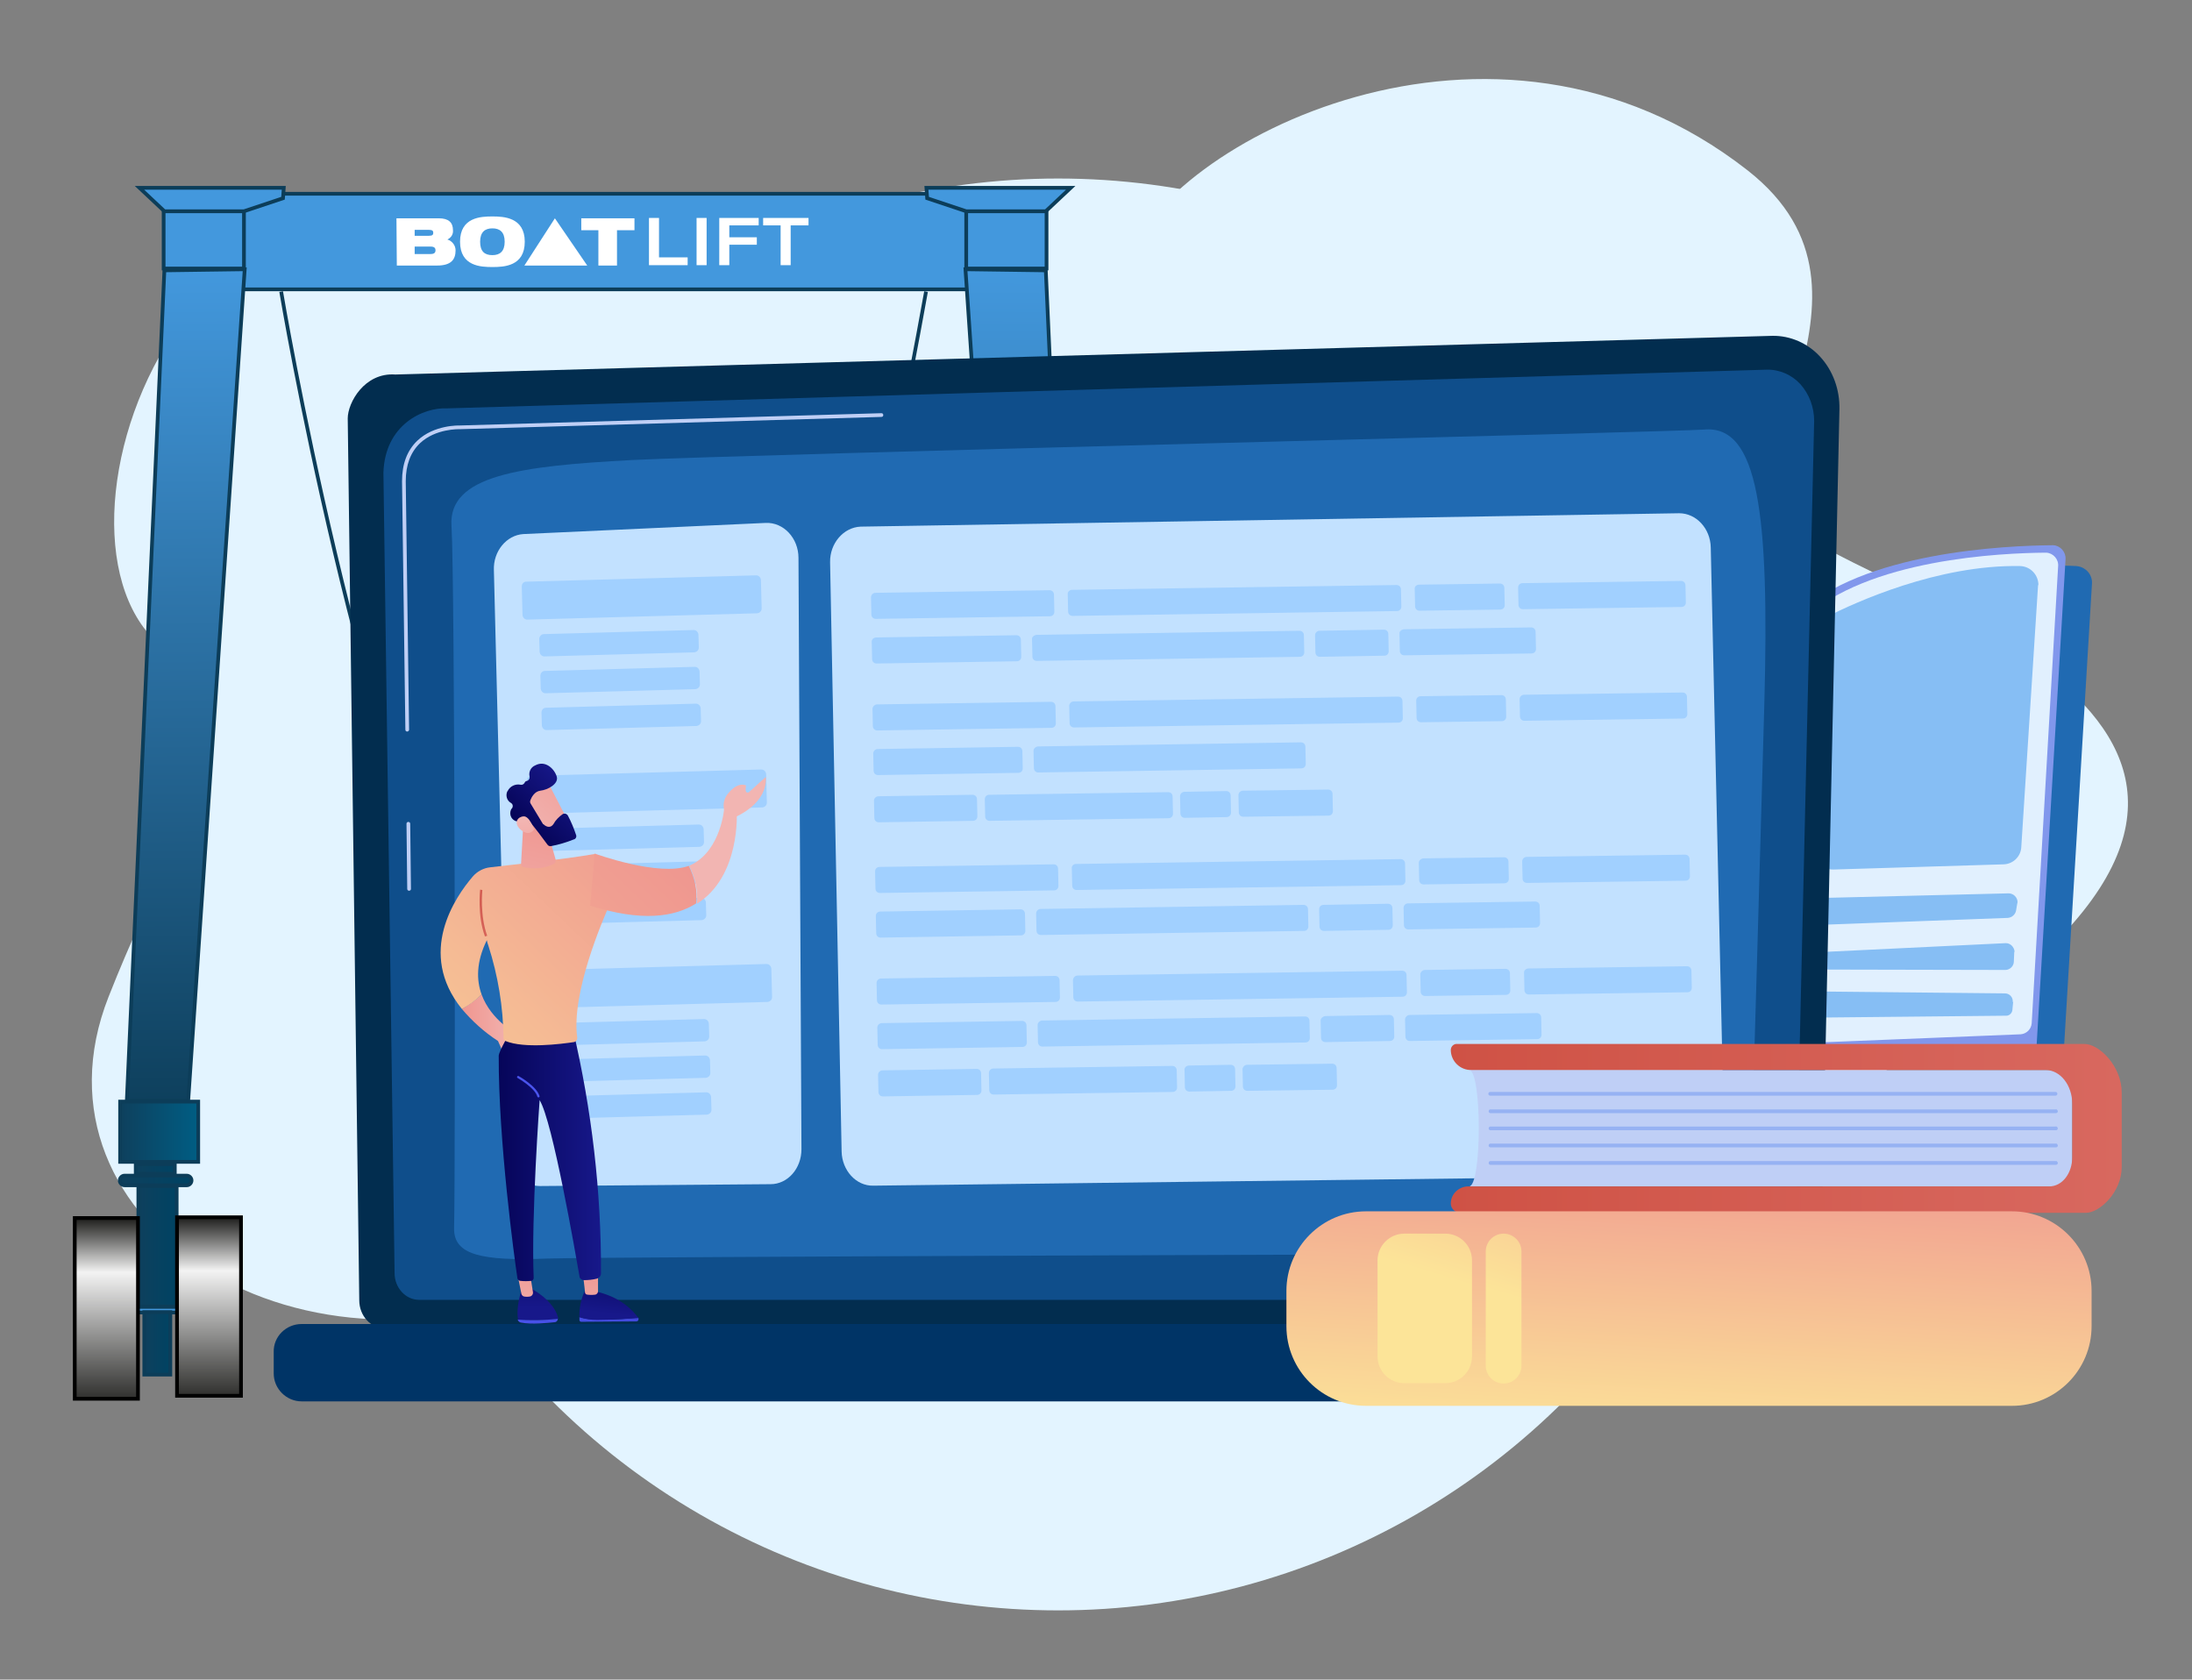 <?xml version="1.0" encoding="utf-8"?>
<!-- Generator: Adobe Illustrator 23.0.1, SVG Export Plug-In . SVG Version: 6.00 Build 0)  -->
<svg version="1.1" id="Livello_1" xmlns="http://www.w3.org/2000/svg" xmlns:xlink="http://www.w3.org/1999/xlink" x="0px" y="0px"
	 viewBox="0 0 589.4 451.6" style="enable-background:new 0 0 589.4 451.6;" xml:space="preserve">
<rect x="0" y="0" width="589.4" height="451.6" fill="#808080" stroke="none"/>
<style type="text/css">
	.st0{clip-path:url(#SVGID_2_);}
	.st1{clip-path:url(#SVGID_4_);}
	.st2{fill:#599DDF;}
	.st3{clip-path:url(#SVGID_6_);}
	.st4{clip-path:url(#SVGID_8_);}
	.st5{clip-path:url(#SVGID_10_);}
	.st6{clip-path:url(#SVGID_12_);}
	.st7{clip-path:url(#SVGID_14_);}
	.st8{clip-path:url(#SVGID_16_);}
	.st9{clip-path:url(#SVGID_18_);}
	.st10{clip-path:url(#SVGID_20_);}
	.st11{fill:#E3F4FF;}
	.st12{fill:#206AB2;}
	.st13{fill:#8197EC;}
	.st14{fill:#E1F0FE;}
	.st15{fill:#86BEF4;}
	.st16{fill:#4398DD;stroke:#0C3D59;stroke-miterlimit:10;}
	.st17{fill:url(#SVGID_21_);stroke:#0C3D59;stroke-miterlimit:10;}
	.st18{fill:url(#SVGID_22_);stroke:#0C3D59;stroke-miterlimit:10;}
	.st19{fill:url(#SVGID_23_);stroke:#0C3D59;stroke-miterlimit:10;}
	.st20{fill:url(#SVGID_24_);stroke:#0C3D59;stroke-miterlimit:10;}
	.st21{fill:url(#SVGID_25_);stroke:#0C3D59;stroke-miterlimit:10;}
	.st22{fill:url(#SVGID_26_);stroke:#0C3D59;stroke-miterlimit:10;}
	.st23{fill:url(#SVGID_27_);stroke:#000000;stroke-miterlimit:10;}
	.st24{fill:url(#SVGID_28_);stroke:#000000;stroke-miterlimit:10;}
	.st25{fill:none;stroke:#0C3D59;stroke-miterlimit:10;}
	.st26{fill:url(#SVGID_29_);stroke:#0C3D59;stroke-miterlimit:10;}
	.st27{fill:url(#SVGID_30_);stroke:#0C3D59;stroke-miterlimit:10;}
	.st28{fill:url(#SVGID_31_);stroke:#0C3D59;stroke-miterlimit:10;}
	.st29{fill:url(#SVGID_32_);stroke:#0C3D59;stroke-miterlimit:10;}
	.st30{fill:url(#SVGID_33_);stroke:#0C3D59;stroke-miterlimit:10;}
	.st31{fill:url(#SVGID_34_);stroke:#0C3D59;stroke-miterlimit:10;}
	.st32{fill:url(#SVGID_35_);stroke:#000000;stroke-miterlimit:10;}
	.st33{fill:url(#SVGID_36_);stroke:#000000;stroke-miterlimit:10;}
	.st34{fill:#FFFFFF;}
	.st35{fill:#022D4F;}
	.st36{fill:#0F4E8B;}
	.st37{fill:#BFCFF6;}
	.st38{fill:#003466;}
	.st39{fill:#C2E1FF;}
	.st40{fill:url(#SVGID_37_);}
	.st41{fill:#96B2F3;}
	.st42{fill:url(#SVGID_38_);}
	.st43{fill:url(#SVGID_39_);}
	.st44{fill:url(#SVGID_40_);}
	.st45{fill:none;}
	.st46{fill:#A1D0FF;}
	.st47{fill:url(#SVGID_41_);}
	.st48{fill:url(#SVGID_42_);}
	.st49{fill:url(#SVGID_43_);}
	.st50{fill:url(#SVGID_44_);}
	.st51{fill:url(#SVGID_45_);}
	.st52{fill:url(#SVGID_46_);}
	.st53{fill:url(#SVGID_47_);}
	.st54{fill:url(#SVGID_48_);}
	.st55{fill:url(#SVGID_49_);}
	.st56{fill:url(#SVGID_50_);}
	.st57{fill:url(#SVGID_51_);}
	.st58{fill:url(#SVGID_52_);}
	.st59{fill:url(#SVGID_53_);}
	.st60{fill:url(#SVGID_54_);}
	.st61{fill:url(#SVGID_55_);}
	.st62{fill:url(#SVGID_56_);}
	.st63{fill:url(#SVGID_57_);}
	.st64{fill:url(#SVGID_58_);}
</style>
<title>formazione_3</title>
<g>
	<g id="Livello_1-2">
		<g>
			<defs>
				<path id="SVGID_1_" d="M539.5,189.8h-3.2c-0.4,0-0.8,0.3-0.9,0.7c-0.3,1.1-0.7,2.1-1.3,3c-0.2,0.4-0.2,0.8,0.1,1.1l2.2,2.2
					l-3.2,3.2l-2.2-2.2c-0.3-0.3-0.8-0.4-1.1-0.1c-0.9,0.6-1.9,1-3,1.3c-0.4,0.1-0.7,0.5-0.7,0.9v3.1h-4.5v-3.1
					c0-0.4-0.3-0.8-0.7-0.9c-1.1-0.3-2.1-0.7-3-1.3c-0.1-0.1-0.3-0.1-0.5-0.1c-0.2,0-0.5,0.1-0.6,0.3l-2.2,2.2l-3.2-3.2l2.2-2.2
					c0.3-0.3,0.3-0.8,0.1-1.1c-0.6-0.9-1-1.9-1.3-3c-0.1-0.4-0.5-0.7-0.9-0.7h-3.2v-4.5h3.2c0.4,0,0.8-0.3,0.9-0.7
					c0.3-1.1,0.7-2.1,1.3-3c0.2-0.4,0.2-0.8-0.1-1.1l-2.2-2.2l3.2-3.2l2.2,2.2c0.3,0.3,0.8,0.4,1.1,0.1c0.9-0.6,1.9-1,3-1.3
					c0.4-0.1,0.7-0.5,0.7-0.9v-3.1h4.5v3.1c0,0.4,0.3,0.8,0.7,0.9c1.1,0.3,2.1,0.7,3,1.3c0.4,0.2,0.8,0.2,1.1-0.1l2.2-2.2l3.2,3.2
					l-2.2,2.2c-0.3,0.3-0.3,0.8-0.1,1.1c0.6,0.9,1,1.9,1.3,3c0.1,0.4,0.5,0.7,0.9,0.7h3.2V189.8z M539.5,183.4H537
					c-0.2-0.8-0.5-1.5-0.9-2.2l1.7-1.8c0.7-0.7,0.7-1.8,0-2.5c0,0,0,0,0,0l-3.2-3.2c-0.3-0.3-0.8-0.5-1.3-0.5
					c-0.5,0-0.9,0.2-1.3,0.5l-1.7,1.8c-0.7-0.4-1.4-0.7-2.2-0.9V172c0-1-0.8-1.8-1.8-1.8h-4.5c-1,0-1.8,0.8-1.8,1.8v2.5
					c-0.8,0.2-1.5,0.5-2.2,0.9l-1.8-1.7c-0.7-0.7-1.8-0.7-2.5,0c0,0,0,0,0,0l-3.2,3.2c-0.3,0.3-0.5,0.8-0.5,1.3
					c0,0.5,0.2,0.9,0.5,1.3l1.8,1.7c-0.4,0.7-0.7,1.4-0.9,2.2h-2.5c-1,0-1.8,0.8-1.8,1.8v4.5c0,1,0.8,1.8,1.8,1.8h2.5
					c0.2,0.8,0.5,1.5,0.9,2.2l-1.8,1.8c-0.7,0.7-0.7,1.9,0,2.6c0,0,0,0,0,0l3.2,3.2c0.7,0.7,1.9,0.7,2.6,0c0,0,0,0,0,0l1.8-1.8
					c0.7,0.4,1.4,0.7,2.2,0.9v2.5c0,1,0.8,1.8,1.8,1.8h4.5c1,0,1.8-0.8,1.8-1.8v-2.5c0.8-0.2,1.5-0.5,2.2-0.9l1.8,1.7
					c0.7,0.7,1.8,0.7,2.5,0c0,0,0,0,0,0l3.2-3.2c0.3-0.3,0.5-0.8,0.5-1.3c0-0.5-0.2-0.9-0.5-1.3l-1.8-1.7c0.4-0.7,0.7-1.4,0.9-2.2
					h2.5c1,0,1.8-0.8,1.8-1.8v-4.5C541.3,184.2,540.5,183.4,539.5,183.4z"/>
			</defs>
			<clipPath id="SVGID_2_">
				<use xlink:href="#SVGID_1_"  style="overflow:visible;"/>
			</clipPath>
			<g class="st0">
				<g>
					<defs>
						<rect id="SVGID_3_" x="-256" y="-4299.5" width="1440" height="5633"/>
					</defs>
					<clipPath id="SVGID_4_">
						<use xlink:href="#SVGID_3_"  style="overflow:visible;"/>
					</clipPath>
					<g class="st1">
						<rect x="501.7" y="165.2" class="st2" width="44.6" height="44.6"/>
					</g>
				</g>
			</g>
		</g>
		<g>
			<defs>
				<path id="SVGID_5_" d="M423,119.7c-11.1,0-20.2-9-20.2-20.2c0-11.1,9-20.2,20.2-20.2c11.1,0,20.2,9,20.2,20.2l0,0
					C443.1,110.6,434.1,119.7,423,119.7z M423,77.5c-12.2,0-22,9.8-22,22s9.8,22,22,22s22-9.8,22-22S435.1,77.5,423,77.5L423,77.5z"
					/>
			</defs>
			<clipPath id="SVGID_6_">
				<use xlink:href="#SVGID_5_"  style="overflow:visible;"/>
			</clipPath>
			<g class="st3">
				<g>
					<defs>
						<rect id="SVGID_7_" x="-357" y="-4387.5" width="1440" height="5633"/>
					</defs>
					<clipPath id="SVGID_8_">
						<use xlink:href="#SVGID_7_"  style="overflow:visible;"/>
					</clipPath>
					<g class="st4">
						<rect x="396" y="72.5" class="st2" width="54" height="54"/>
					</g>
				</g>
			</g>
		</g>
		<g>
			<defs>
				<path id="SVGID_9_" d="M438.5,101.8h-3.2c-0.4,0-0.8,0.3-0.9,0.7c-0.3,1.1-0.7,2.1-1.3,3c-0.2,0.4-0.2,0.8,0.1,1.1l2.2,2.2
					l-3.2,3.2l-2.2-2.2c-0.3-0.3-0.8-0.4-1.1-0.1c-0.9,0.6-1.9,1-3,1.3c-0.4,0.1-0.7,0.5-0.7,0.9v3.1h-4.5v-3.1
					c0-0.4-0.3-0.8-0.7-0.9c-1.1-0.3-2.1-0.7-3-1.3c-0.1-0.1-0.3-0.1-0.5-0.1c-0.2,0-0.5,0.1-0.6,0.3l-2.2,2.2l-3.2-3.2l2.2-2.2
					c0.3-0.3,0.3-0.8,0.1-1.1c-0.6-0.9-1-1.9-1.3-3c-0.1-0.4-0.5-0.7-0.9-0.7h-3.2v-4.5h3.2c0.4,0,0.8-0.3,0.9-0.7
					c0.3-1.1,0.7-2.1,1.3-3c0.2-0.4,0.2-0.8-0.1-1.1l-2.2-2.2l3.2-3.2l2.2,2.2c0.3,0.3,0.8,0.4,1.1,0.1c0.9-0.6,1.9-1,3-1.3
					c0.4-0.1,0.7-0.5,0.7-0.9v-3.1h4.5v3.1c0,0.4,0.3,0.8,0.7,0.9c1.1,0.3,2.1,0.7,3,1.3c0.4,0.2,0.8,0.2,1.1-0.1l2.2-2.2l3.2,3.2
					l-2.2,2.2c-0.3,0.3-0.3,0.8-0.1,1.1c0.6,0.9,1,1.9,1.3,3c0.1,0.4,0.5,0.7,0.9,0.7h3.2V101.8z M438.5,95.4H436
					c-0.2-0.8-0.5-1.5-0.9-2.2l1.7-1.8c0.7-0.7,0.7-1.8,0-2.5c0,0,0,0,0,0l-3.2-3.2c-0.3-0.3-0.8-0.5-1.3-0.5
					c-0.5,0-0.9,0.2-1.3,0.5l-1.7,1.8c-0.7-0.4-1.4-0.7-2.2-0.9V84c0-1-0.8-1.8-1.8-1.8h-4.5c-1,0-1.8,0.8-1.8,1.8v2.5
					c-0.8,0.2-1.5,0.5-2.2,0.9l-1.8-1.7c-0.7-0.7-1.8-0.7-2.5,0c0,0,0,0,0,0l-3.2,3.2c-0.3,0.3-0.5,0.8-0.5,1.3
					c0,0.5,0.2,0.9,0.5,1.3l1.8,1.7c-0.4,0.7-0.7,1.4-0.9,2.2h-2.5c-1,0-1.8,0.8-1.8,1.8v4.5c0,1,0.8,1.8,1.8,1.8h2.5
					c0.2,0.8,0.5,1.5,0.9,2.2l-1.8,1.8c-0.7,0.7-0.7,1.9,0,2.6c0,0,0,0,0,0l3.2,3.2c0.7,0.7,1.9,0.7,2.6,0c0,0,0,0,0,0l1.8-1.8
					c0.7,0.4,1.4,0.7,2.2,0.9v2.5c0,1,0.8,1.8,1.8,1.8h4.5c1,0,1.8-0.8,1.8-1.8v-2.5c0.8-0.2,1.5-0.5,2.2-0.9l1.8,1.7
					c0.7,0.7,1.8,0.7,2.5,0c0,0,0,0,0,0l3.2-3.2c0.3-0.3,0.5-0.8,0.5-1.3c0-0.5-0.2-0.9-0.5-1.3l-1.8-1.7c0.4-0.7,0.7-1.4,0.9-2.2
					h2.5c1,0,1.8-0.8,1.8-1.8v-4.5C440.3,96.2,439.5,95.4,438.5,95.4z"/>
			</defs>
			<clipPath id="SVGID_10_">
				<use xlink:href="#SVGID_9_"  style="overflow:visible;"/>
			</clipPath>
			<g class="st5">
				<g>
					<defs>
						<rect id="SVGID_11_" x="-357" y="-4387.5" width="1440" height="5633"/>
					</defs>
					<clipPath id="SVGID_12_">
						<use xlink:href="#SVGID_11_"  style="overflow:visible;"/>
					</clipPath>
					<g class="st6">
						<rect x="400.7" y="77.2" class="st2" width="44.6" height="44.6"/>
					</g>
				</g>
			</g>
		</g>
		<g>
			<defs>
				<path id="SVGID_13_" d="M431.3,104.3l-3.6-3.2l-1.2,1.4l1.8,1.6H423c-2.5,0-4.5-2.1-4.5-4.6h-1.8c0,3.5,2.8,6.4,6.3,6.4h5.3
					l-1.8,1.6l1.2,1.4l3.6-3.2c0.2-0.2,0.3-0.4,0.3-0.7C431.6,104.8,431.5,104.5,431.3,104.3z"/>
			</defs>
			<clipPath id="SVGID_14_">
				<use xlink:href="#SVGID_13_"  style="overflow:visible;"/>
			</clipPath>
			<g class="st7">
				<g>
					<defs>
						<rect id="SVGID_15_" x="-357" y="-4387.5" width="1440" height="5633"/>
					</defs>
					<clipPath id="SVGID_16_">
						<use xlink:href="#SVGID_15_"  style="overflow:visible;"/>
					</clipPath>
					<g class="st8">
						<rect x="411.7" y="94.5" class="st2" width="24.9" height="19.4"/>
					</g>
				</g>
			</g>
		</g>
		<g>
			<defs>
				<path id="SVGID_17_" d="M419.5,96.5l-1.8-1.6h5.3c2.5,0,4.5,2.1,4.5,4.6h1.8c0-3.5-2.8-6.4-6.3-6.4h-5.3l1.8-1.6l-1.2-1.4
					l-3.6,3.2c-0.2,0.2-0.3,0.4-0.3,0.7c0,0.3,0.1,0.5,0.3,0.7l3.6,3.2L419.5,96.5z"/>
			</defs>
			<clipPath id="SVGID_18_">
				<use xlink:href="#SVGID_17_"  style="overflow:visible;"/>
			</clipPath>
			<g class="st9">
				<g>
					<defs>
						<rect id="SVGID_19_" x="-357" y="-4387.5" width="1440" height="5633"/>
					</defs>
					<clipPath id="SVGID_20_">
						<use xlink:href="#SVGID_19_"  style="overflow:visible;"/>
					</clipPath>
					<g class="st10">
						<rect x="409.3" y="85.1" class="st2" width="24.9" height="19.4"/>
					</g>
				</g>
			</g>
		</g>
		<path class="st11" d="M469.9,45.8c43.5,34.1-12.2,80.8,17.8,99.7S641,199.6,520,279.2s-123,130.3-212.1,84.3s-83-54.8-154.4-20.2
			S5.1,329.1,29.2,268s40.4-60.7,10.1-98.4s20.6-163.5,133.8-99c69.8,39.8,119.8,30.5,130-0.6S401.1-8,469.9,45.8z"/>
		<circle class="st11" cx="284.5" cy="240.5" r="192.5"/>
		<path class="st12" d="M555,281.4l7.5-124.4c0.2-2.5-1.7-4.6-4.2-4.8c0,0,0,0,0,0c-8.8-0.5-31.5,0.1-75.2,13.3l-3.5,115.9H555z"/>
		<path class="st13" d="M547.6,281.4l7.8-131.1c0.1-1.9-1.4-3.6-3.3-3.7c-0.1,0-0.2,0-0.2,0c-12.3,0.1-51.4,1.7-68.9,18.9
			l-3.5,115.9H547.6z"/>
		<path class="st14" d="M543.3,278.1c1.6-0.1,2.9-1.4,3-3l7.1-122.8c0.2-1.9-1.3-3.6-3.2-3.7c-0.1,0-0.1,0-0.2,0
			c-11.6,0.1-47.9,1.6-65.1,17.9c-0.6,0.6-1,1.4-1,2.3l-3.1,108.4c-0.1,1.8,1.3,3.3,3.1,3.3c0.1,0,0.1,0,0.2,0L543.3,278.1z"/>
		<path class="st15" d="M548,157.5l-4.5,70.2c-0.1,2.6-2.2,4.6-4.7,4.7l-45.9,1.4c-2.8,0-5-2.2-5.1-4.9c0-0.1,0-0.1,0-0.2l0.8-58.4
			c0-1.9,1-3.6,2.7-4.5c7.5-3.8,29.7-14,51.9-13.6c2.8,0.1,4.9,2.4,4.9,5.1C548,157.3,548,157.4,548,157.5z"/>
		<path class="st15" d="M542.4,243l-0.3,1.8c-0.2,1.1-1.1,1.9-2.2,2l-48.5,1.8c-1.3,0-2.4-1-2.4-2.4c0-0.1,0-0.2,0-0.3l0.3-2.4
			c0.1-1.2,1-2.1,2.2-2.1l48.6-1.2c1.3,0,2.4,1.1,2.4,2.4C542.5,242.7,542.4,242.9,542.4,243z"/>
		<path class="st15" d="M541.6,256.1l-0.1,2.4c0,1.3-1.1,2.3-2.3,2.3l-47.5-0.1c-1.3,0-2.4-1.1-2.3-2.4c0-0.1,0-0.1,0-0.2l0,0
			c0.1-1.2,1-2.1,2.2-2.2l47.6-2.3c1.3-0.1,2.4,1,2.5,2.3C541.6,255.9,541.6,256,541.6,256.1z"/>
		<path class="st15" d="M541.3,269.5l-0.2,2.1c-0.1,0.8-0.8,1.5-1.6,1.5l-50.1,0.5c-0.9,0-1.7-0.8-1.7-1.7c0-0.1,0-0.2,0-0.4
			l0.8-3.6c0.2-0.8,0.8-1.3,1.6-1.3l49,0.5c1.2,0,2.2,1,2.1,2.3C541.4,269.4,541.4,269.5,541.3,269.5z"/>
		<path class="st12" d="M480.5,165.2c0,0-34-22.9-76.6-9.8c-2.6,0.8-4.3,3.2-4.2,5.8l1.5,120.1h78.3L480.5,165.2z"/>
		<path class="st13" d="M406.4,154.2l-0.1,127.2h73.2l3.5-115.9c0,0-36-22.6-70.6-18.2C409,147.8,406.4,150.8,406.4,154.2z"/>
		<path class="st14" d="M407.6,156.2l-0.1,119.3c0,1.9,1.6,3.5,3.5,3.5c0,0,0.1,0,0.1,0l63.8-2.5c1.9-0.1,3.5-1.6,3.6-3.6l3.3-105.9
			c0,0-34.9-21.9-68.5-17.6C410.1,149.9,407.6,152.8,407.6,156.2z"/>
		<path class="st15" d="M467.7,167c3.7,0.9,6.2,4.4,6,8.2c-0.7,15.5-2.6,54.5-3.4,67.1c-0.1,2.3-2,4.1-4.3,4.1l-47.4,0.2
			c-2.8,0-5-2.2-5.1-4.9c0,0,0,0,0-0.1l-0.2-80.1c0-2.6,2-4.7,4.6-4.8C425.5,156.3,454.7,163.6,467.7,167z"/>
		<path class="st15" d="M416.7,256.5l51.8-2.1c1.2,0,2.3,0.9,2.3,2.1l0,0c0,1.2-0.9,2.3-2.1,2.3l-51.8,2.1c-1.2,0-2.3-0.9-2.3-2.1
			l0,0C414.5,257.6,415.5,256.5,416.7,256.5z"/>
		<path class="st15" d="M471,267v1.4c0,1.2-0.9,2.2-2.2,2.2l-51.8,2.2c-1.2,0-2.3-0.9-2.3-2.2c0,0,0-0.1,0-0.1l0,0
			c0-1.2,0.9-2.2,2.1-2.2l51.8-3.6c1.2-0.1,2.3,0.8,2.4,2.1C471,266.9,471,266.9,471,267z"/>
		<rect x="58.9" y="52.1" class="st16" width="205.6" height="25.7"/>
		
			<linearGradient id="SVGID_21_" gradientUnits="userSpaceOnUse" x1="1655.271" y1="-4231.608" x2="1653.511" y2="-4008.112" gradientTransform="matrix(-1 0 0 -1 1929.85 -3935.61)">
			<stop  offset="0" style="stop-color:#FFFFFF"/>
			<stop  offset="0" style="stop-color:#4398DD"/>
			<stop  offset="0" style="stop-color:#0E405D"/>
			<stop  offset="1" style="stop-color:#4398DD"/>
		</linearGradient>
		<polygon class="st17" points="281.2,72.7 291.3,296 274.8,296 259.6,72.4 		"/>
		
			<linearGradient id="SVGID_22_" gradientUnits="userSpaceOnUse" x1="1636.76" y1="-4239.885" x2="1657.78" y2="-4239.885" gradientTransform="matrix(-1 0 0 -1 1929.85 -3935.61)">
			<stop  offset="0" style="stop-color:#FFFFFF"/>
			<stop  offset="0" style="stop-color:#4398DD"/>
			<stop  offset="0" style="stop-color:#0E405D"/>
			<stop  offset="0.99" style="stop-color:#005D83"/>
		</linearGradient>
		<rect x="272.1" y="296.2" class="st18" width="21" height="16.2"/>
		
			<linearGradient id="SVGID_23_" gradientUnits="userSpaceOnUse" x1="1640.95" y1="-4249.925" x2="1651.46" y2="-4249.925" gradientTransform="matrix(-1 0 0 -1 1929.85 -3935.61)">
			<stop  offset="0" style="stop-color:#FFFFFF"/>
			<stop  offset="0" style="stop-color:#4398DD"/>
			<stop  offset="0" style="stop-color:#0E405D"/>
			<stop  offset="0.99" style="stop-color:#004363"/>
		</linearGradient>
		<rect x="278.4" y="313" class="st19" width="10.5" height="2.6"/>
		
			<linearGradient id="SVGID_24_" gradientUnits="userSpaceOnUse" x1="1636.64" y1="-4253.015" x2="1656.01" y2="-4253.015" gradientTransform="matrix(-1 0 0 -1 1929.84 -3935.6)">
			<stop  offset="0" style="stop-color:#FFFFFF"/>
			<stop  offset="0" style="stop-color:#4398DD"/>
			<stop  offset="0" style="stop-color:#0E405D"/>
			<stop  offset="0.99" style="stop-color:#004363"/>
		</linearGradient>
		<path class="st20" d="M291.9,318.7h-16.8c-0.7,0-1.3-0.6-1.3-1.3v0c0-0.7,0.6-1.3,1.3-1.3h16.8c0.7,0,1.3,0.6,1.3,1.3v0
			C293.2,318.1,292.6,318.7,291.9,318.7z"/>
		
			<linearGradient id="SVGID_25_" gradientUnits="userSpaceOnUse" x1="1641.69" y1="-4270.685" x2="1652.02" y2="-4270.685" gradientTransform="matrix(-1 0 0 -1 1929.85 -3935.61)">
			<stop  offset="0" style="stop-color:#FFFFFF"/>
			<stop  offset="0" style="stop-color:#4398DD"/>
			<stop  offset="0" style="stop-color:#0E405D"/>
			<stop  offset="0.99" style="stop-color:#004363"/>
		</linearGradient>
		<rect x="277.8" y="318.9" class="st21" width="10.3" height="32.4"/>
		<rect x="262.9" y="351.4" class="st16" width="40.3" height="1.5"/>
		
			<linearGradient id="SVGID_26_" gradientUnits="userSpaceOnUse" x1="1643.27" y1="-4296.78" x2="1650.25" y2="-4296.78" gradientTransform="matrix(-1 0 0 -1 1929.84 -3935.61)">
			<stop  offset="0" style="stop-color:#FFFFFF"/>
			<stop  offset="0" style="stop-color:#4398DD"/>
			<stop  offset="0" style="stop-color:#0E405D"/>
			<stop  offset="0.99" style="stop-color:#004363"/>
		</linearGradient>
		<rect x="279.6" y="352.8" class="st22" width="7" height="16.8"/>
		
			<linearGradient id="SVGID_27_" gradientUnits="userSpaceOnUse" x1="1633.04" y1="-4311.71" x2="1633.04" y2="-4263.15" gradientTransform="matrix(-1 0 0 -1 1929.84 -3935.61)">
			<stop  offset="0" style="stop-color:#FFFFFF"/>
			<stop  offset="0" style="stop-color:#30302E"/>
			<stop  offset="0.7" style="stop-color:#F3F3F3"/>
			<stop  offset="1" style="stop-color:#1D1D1B"/>
		</linearGradient>
		<rect x="288.3" y="327.5" class="st23" width="17" height="48.6"/>
		
			<linearGradient id="SVGID_28_" gradientUnits="userSpaceOnUse" x1="1660.6" y1="-4310.86" x2="1660.6" y2="-4262.86" gradientTransform="matrix(-1 0 0 -1 1929.85 -3935.61)">
			<stop  offset="0" style="stop-color:#FFFFFF"/>
			<stop  offset="0" style="stop-color:#30302E"/>
			<stop  offset="0.7" style="stop-color:#F3F3F3"/>
			<stop  offset="1" style="stop-color:#1D1D1B"/>
		</linearGradient>
		<rect x="260.7" y="327.2" class="st24" width="17.2" height="48"/>
		<rect x="259.8" y="56.8" class="st16" width="21.6" height="15.4"/>
		<polyline class="st16" points="281.2,56.8 287.9,50.5 249.1,50.5 249.3,53.3 259.8,56.8 281.4,56.8 		"/>
		<path class="st25" d="M75.6,78.4c0,0,83.4,498.5,173.4,0"/>
		
			<linearGradient id="SVGID_29_" gradientUnits="userSpaceOnUse" x1="50.836" y1="155.892" x2="49.066" y2="379.387" gradientTransform="matrix(1 0 0 -1 0 451.89)">
			<stop  offset="0" style="stop-color:#FFFFFF"/>
			<stop  offset="0" style="stop-color:#4398DD"/>
			<stop  offset="0" style="stop-color:#0E405D"/>
			<stop  offset="1" style="stop-color:#4398DD"/>
		</linearGradient>
		<polygon class="st26" points="44.2,72.7 34.1,296 50.6,296 65.8,72.4 		"/>
		
			<linearGradient id="SVGID_30_" gradientUnits="userSpaceOnUse" x1="32.32" y1="147.605" x2="53.34" y2="147.605" gradientTransform="matrix(1 0 0 -1 0 451.89)">
			<stop  offset="0" style="stop-color:#FFFFFF"/>
			<stop  offset="0" style="stop-color:#4398DD"/>
			<stop  offset="0" style="stop-color:#0E405D"/>
			<stop  offset="0.99" style="stop-color:#005D83"/>
		</linearGradient>
		<rect x="32.3" y="296.2" class="st27" width="21" height="16.2"/>
		
			<linearGradient id="SVGID_31_" gradientUnits="userSpaceOnUse" x1="36.5" y1="137.575" x2="47.01" y2="137.575" gradientTransform="matrix(1 0 0 -1 0 451.89)">
			<stop  offset="0" style="stop-color:#FFFFFF"/>
			<stop  offset="0" style="stop-color:#4398DD"/>
			<stop  offset="0" style="stop-color:#0E405D"/>
			<stop  offset="0.99" style="stop-color:#004363"/>
		</linearGradient>
		<rect x="36.5" y="313" class="st28" width="10.5" height="2.6"/>
		
			<linearGradient id="SVGID_32_" gradientUnits="userSpaceOnUse" x1="32.2" y1="134.485" x2="51.57" y2="134.485" gradientTransform="matrix(1 0 0 -1 0 451.89)">
			<stop  offset="0" style="stop-color:#FFFFFF"/>
			<stop  offset="0" style="stop-color:#4398DD"/>
			<stop  offset="0" style="stop-color:#0E405D"/>
			<stop  offset="0.99" style="stop-color:#004363"/>
		</linearGradient>
		<path class="st29" d="M33.5,316.1h16.7c0.7,0,1.3,0.6,1.3,1.3v0c0,0.7-0.6,1.3-1.3,1.3H33.5c-0.7,0-1.3-0.6-1.3-1.3v0
			C32.2,316.7,32.8,316.1,33.5,316.1z"/>
		
			<linearGradient id="SVGID_33_" gradientUnits="userSpaceOnUse" x1="37.25" y1="116.815" x2="47.58" y2="116.815" gradientTransform="matrix(1 0 0 -1 0 451.89)">
			<stop  offset="0" style="stop-color:#FFFFFF"/>
			<stop  offset="0" style="stop-color:#4398DD"/>
			<stop  offset="0" style="stop-color:#0E405D"/>
			<stop  offset="0.99" style="stop-color:#004363"/>
		</linearGradient>
		<rect x="37.2" y="318.9" class="st30" width="10.3" height="32.4"/>
		<rect x="22.2" y="351.4" class="st16" width="40.3" height="1.5"/>
		
			<linearGradient id="SVGID_34_" gradientUnits="userSpaceOnUse" x1="38.83" y1="90.72" x2="45.81" y2="90.72" gradientTransform="matrix(1 0 0 -1 0 451.89)">
			<stop  offset="0" style="stop-color:#FFFFFF"/>
			<stop  offset="0" style="stop-color:#4398DD"/>
			<stop  offset="0" style="stop-color:#0E405D"/>
			<stop  offset="0.99" style="stop-color:#004363"/>
		</linearGradient>
		<rect x="38.8" y="352.8" class="st31" width="7" height="16.8"/>
		
			<linearGradient id="SVGID_35_" gradientUnits="userSpaceOnUse" x1="28.6" y1="75.79" x2="28.6" y2="124.35" gradientTransform="matrix(1 0 0 -1 0 451.89)">
			<stop  offset="0" style="stop-color:#FFFFFF"/>
			<stop  offset="0" style="stop-color:#30302E"/>
			<stop  offset="0.7" style="stop-color:#F3F3F3"/>
			<stop  offset="1" style="stop-color:#1D1D1B"/>
		</linearGradient>
		<rect x="20.1" y="327.5" class="st32" width="17" height="48.6"/>
		
			<linearGradient id="SVGID_36_" gradientUnits="userSpaceOnUse" x1="56.15" y1="76.63" x2="56.15" y2="124.63" gradientTransform="matrix(1 0 0 -1 0 451.89)">
			<stop  offset="0" style="stop-color:#FFFFFF"/>
			<stop  offset="0" style="stop-color:#30302E"/>
			<stop  offset="0.7" style="stop-color:#F3F3F3"/>
			<stop  offset="1" style="stop-color:#1D1D1B"/>
		</linearGradient>
		<rect x="47.6" y="327.3" class="st33" width="17.2" height="48"/>
		<rect x="44" y="56.8" class="st16" width="21.6" height="15.4"/>
		<polyline class="st16" points="44.2,56.8 37.5,50.5 76.3,50.5 76.1,53.3 65.6,56.8 44,56.8 		"/>
		<g id="Livello_1-2-2">
			<path class="st34" d="M111.5,68.3h4.3c1,0,1.3-0.4,1.3-1s-0.3-1-1.3-1h-4.3V68.3z M111.5,63.4h3.8c1,0,1.2-0.3,1.2-0.8
				s-0.2-0.8-1.2-0.8h-3.8V63.4z M106.6,58.7H118c2.6,0,3.8,1.1,3.8,3.2c0.1,1.1-0.5,2-1.5,2.5l0,0c1.3,0.4,2.2,1.6,2.2,2.9
				c0,2.5-1.2,4.1-5,4.1h-10.8L106.6,58.7z"/>
			<path class="st34" d="M132.4,68.6c2,0,3.3-1,3.3-3.6s-1.3-3.6-3.3-3.6s-3.3,1-3.3,3.6S130.3,68.6,132.4,68.6 M132.4,58.2
				c3,0,8.7,0.2,8.7,6.8s-5.6,6.8-8.7,6.8s-8.7-0.2-8.7-6.8S129.3,58.2,132.4,58.2"/>
			<polygon class="st34" points="149.2,58.7 157.9,71.4 141,71.4 			"/>
			<polygon class="st34" points="160.9,61.9 156.3,61.9 156.3,58.7 170.6,58.7 170.6,61.9 165.9,61.9 165.9,71.4 160.9,71.4 			"/>
			<polygon class="st34" points="174.5,58.6 177.2,58.6 177.2,69.2 184.9,69.2 184.9,71.3 174.5,71.3 			"/>
			<rect x="187.3" y="58.6" class="st34" width="2.7" height="12.7"/>
			<polygon class="st34" points="193.4,58.6 204,58.6 204,60.6 196.1,60.6 196.1,63.8 203.5,63.8 203.5,65.8 196.1,65.8 196.1,71.3 
				193.4,71.3 			"/>
			<polygon class="st34" points="209.9,60.6 205.2,60.6 205.2,58.6 217.4,58.6 217.4,60.6 212.6,60.6 212.6,71.3 209.9,71.3 			"/>
		</g>
		<path class="st35" d="M489.4,349.6c0,4.2-3.2,7.6-7,7.6H103.6c-3.9,0-7-3.4-7-7.6l-3.1-237.1c0-4.2,4.5-12.4,12.8-11.8l370.2-10.4
			c4.9-0.1,9.6,2,12.9,5.6c3.5,3.8,5.3,8.9,5.2,14.1L489.4,349.6z"/>
		<path class="st36" d="M482.5,342.3c0,4-3,7.2-6.6,7.2H112.7c-3.6,0-6.6-3.2-6.6-7.2l-3-215.2c0.4-13,10.8-17.6,17.1-17.3L475,99.4
			c3.5-0.1,6.8,1.4,9.1,3.9c2.4,2.7,3.7,6.2,3.7,9.9L482.5,342.3z"/>
		<path class="st37" d="M110,239.5c-0.3,0-0.5-0.2-0.5-0.5l-0.2-17.5c0-0.3,0.2-0.5,0.5-0.5c0,0,0,0,0,0l0,0c0.3,0,0.5,0.2,0.5,0.5
			l0.2,17.5C110.5,239.3,110.3,239.5,110,239.5L110,239.5z"/>
		<path class="st37" d="M109.5,196.7c-0.3,0-0.5-0.2-0.5-0.5l-0.9-66.8c0-4.7,1.4-8.3,4.1-10.9c4.5-4.3,11.2-4.1,11.5-4.1l113.3-3.3
			c0.3,0,0.5,0.2,0.5,0.5c0,0,0,0,0,0c0,0.3-0.2,0.5-0.5,0.5l-113.3,3.3c-0.3,0-6.6-0.2-10.8,3.8c-2.5,2.4-3.8,5.8-3.8,10.2
			l0.9,66.8C110,196.5,109.7,196.7,109.5,196.7C109.5,196.7,109.5,196.7,109.5,196.7L109.5,196.7z"/>
		<path class="st12" d="M122.1,330.3c0.4-17.8,0.2-175.3-0.7-188.9s18.5-16.1,48.4-17.7c29.9-1.5,281.9-7.6,288.4-8.2
			c14.6-1.3,17.6,22.5,16.2,74c-1.1,38.7-2.9,102.5-3.8,131.8c-0.2,8.7-6.8,15.7-14.8,15.7c-60.6,0.2-293.1,0.9-308.6,1.4
			C129.4,339.1,122,337.4,122.1,330.3z"/>
		<path class="st38" d="M81.1,356h431.6c4.1,0,7.5,3.4,7.5,7.5v5.8c0,4.1-3.4,7.5-7.5,7.5H81.1c-4.1,0-7.5-3.4-7.5-7.5v-5.8
			C73.5,359.4,76.9,356,81.1,356z"/>
		<path class="st39" d="M132.8,153.3l3.9,156.4c0.1,5.1,3.9,9.2,8.5,9.2l62-0.5c4.6,0,8.3-4.2,8.3-9.4L214.7,150
			c0-5.3-4-9.6-8.8-9.4l-65.2,3C136.2,143.9,132.6,148.2,132.8,153.3z"/>
		<path class="st39" d="M223.2,151.2l3.1,158.4c0.1,5.1,3.9,9.3,8.5,9.2l220.6-2.7c4.7-0.1,8.3-4.4,8.2-9.5l-3.6-159.4
			c-0.1-5.1-3.9-9.2-8.5-9.2l-220.1,3.6C226.8,141.8,223.1,146.1,223.2,151.2z"/>
		<path class="st37" d="M395,319h162.2v-31.3H395C398.5,287.7,398.5,319,395,319z"/>
		
			<linearGradient id="SVGID_37_" gradientUnits="userSpaceOnUse" x1="747.09" y1="-4238.946" x2="927.46" y2="-4238.946" gradientTransform="matrix(1 0 0 -1 -357.01 -3935.61)">
			<stop  offset="0" style="stop-color:#CF5245"/>
			<stop  offset="1" style="stop-color:#D8685F"/>
		</linearGradient>
		<path class="st40" d="M557.2,311.1v-14.3c0-5-3.2-9.1-7.2-9.1H395.7c-3.1,0.1-5.6-2.4-5.6-5.4c0-0.9,0.8-1.7,1.7-1.6c0,0,0,0,0,0
			h168.7c3.9,0,10,5.9,10,13.1v20c0,6.8-6,12.3-9.6,12.3H392.7c-1.4,0-2.6-1.1-2.6-2.5c0,0,0,0,0,0c0-2.6,2.2-4.6,4.7-4.6h156.2
			C554.5,319,557.2,315.5,557.2,311.1z"/>
		<path class="st41" d="M552.7,294.6h-152c-0.3,0-0.5-0.2-0.5-0.5c0,0,0,0,0,0c0-0.3,0.2-0.5,0.5-0.5h152c0.3,0,0.5,0.2,0.5,0.5
			c0,0,0,0,0,0C553.2,294.4,553,294.6,552.7,294.6z"/>
		<path class="st41" d="M552.7,299.3h-152c-0.3-0.1-0.5-0.3-0.4-0.6c0-0.2,0.2-0.4,0.4-0.4h152c0.3-0.1,0.5,0.1,0.6,0.4
			c0.1,0.3-0.1,0.5-0.4,0.6C552.8,299.3,552.8,299.3,552.7,299.3z"/>
		<path class="st41" d="M552.7,303.9h-152c-0.3-0.1-0.5-0.3-0.4-0.6c0-0.2,0.2-0.4,0.4-0.4h152c0.3-0.1,0.5,0.1,0.6,0.4
			c0.1,0.3-0.1,0.5-0.4,0.6C552.8,303.9,552.8,303.9,552.7,303.9z"/>
		<path class="st41" d="M552.7,308.5h-152c-0.3-0.1-0.5-0.3-0.4-0.6c0-0.2,0.2-0.4,0.4-0.4h152c0.3-0.1,0.5,0.1,0.6,0.4
			c0.1,0.3-0.1,0.5-0.4,0.6C552.8,308.5,552.8,308.5,552.7,308.5z"/>
		<path class="st41" d="M552.7,313.2h-152c-0.3-0.1-0.5-0.3-0.4-0.6c0-0.2,0.2-0.4,0.4-0.4h152c0.3-0.1,0.5,0.1,0.6,0.4
			c0.1,0.3-0.1,0.5-0.4,0.6C552.8,313.2,552.8,313.2,552.7,313.2z"/>
		
			<linearGradient id="SVGID_38_" gradientUnits="userSpaceOnUse" x1="457.084" y1="149.05" x2="451.824" y2="61.68" gradientTransform="matrix(1 0 0 -1 0 451.89)">
			<stop  offset="0" style="stop-color:#EF9690"/>
			<stop  offset="1" style="stop-color:#FCE498"/>
		</linearGradient>
		<path class="st42" d="M367.3,325.7H541c11.8,0,21.4,9.6,21.4,21.4v9.5c0,11.8-9.6,21.4-21.4,21.4H367.3
			c-11.8,0-21.4-9.6-21.4-21.4v-9.5C345.9,335.3,355.5,325.7,367.3,325.7z"/>
		
			<linearGradient id="SVGID_39_" gradientUnits="userSpaceOnUse" x1="408.929" y1="184.277" x2="385.869" y2="109.107" gradientTransform="matrix(1 0 0 -1 0 451.89)">
			<stop  offset="0" style="stop-color:#EF9690"/>
			<stop  offset="1" style="stop-color:#FCE498"/>
		</linearGradient>
		<path class="st43" d="M377.6,331.7h11c4,0,7.2,3.2,7.2,7.2v25.8c0,4-3.2,7.2-7.2,7.2h-11c-4,0-7.2-3.2-7.2-7.2v-25.8
			C370.4,335,373.6,331.7,377.6,331.7z"/>
		
			<linearGradient id="SVGID_40_" gradientUnits="userSpaceOnUse" x1="428.918" y1="180.311" x2="405.388" y2="103.581" gradientTransform="matrix(1 0 0 -1 0 451.89)">
			<stop  offset="0" style="stop-color:#EF9690"/>
			<stop  offset="1" style="stop-color:#FCE498"/>
		</linearGradient>
		<path class="st44" d="M404.3,331.7L404.3,331.7c2.6,0,4.8,2.1,4.8,4.8v30.7c0,2.6-2.1,4.8-4.8,4.8h0c-2.6,0-4.8-2.1-4.8-4.8v-30.7
			C399.5,333.8,401.7,331.7,404.3,331.7z"/>
		<rect y="0" class="st45" width="589.4" height="451.6"/>
		<path class="st46" d="M235.4,159.4l46.8-0.7c0.7,0,1.2,0.5,1.2,1.2l0.1,4.6c0,0.7-0.5,1.2-1.2,1.2l-46.8,0.7
			c-0.7,0-1.2-0.5-1.2-1.2l-0.1-4.6C234.2,160,234.7,159.4,235.4,159.4z"/>
		<path class="st46" d="M288.2,158.6l87.3-1.3c0.7,0,1.2,0.5,1.2,1.2l0.1,4.6c0,0.7-0.5,1.2-1.2,1.2l-87.2,1.3
			c-0.7,0-1.2-0.5-1.2-1.2l-0.1-4.6C287,159.2,287.6,158.6,288.2,158.6z"/>
		<path class="st46" d="M381.6,157.2l21.7-0.3c0.7,0,1.2,0.5,1.2,1.2l0.1,4.6c0,0.7-0.5,1.2-1.2,1.2l-21.7,0.3
			c-0.7,0-1.2-0.5-1.2-1.2l-0.1-4.6C380.3,157.7,380.9,157.2,381.6,157.2z"/>
		<path class="st46" d="M409.4,156.8l42.6-0.6c0.7,0,1.2,0.5,1.2,1.2l0.1,4.6c0,0.7-0.5,1.2-1.2,1.2l-42.6,0.6
			c-0.7,0-1.2-0.5-1.2-1.2l-0.1-4.6C408.2,157.3,408.7,156.8,409.4,156.8z"/>
		<path class="st46" d="M235.6,171.4l37.7-0.6c0.7,0,1.2,0.5,1.2,1.2l0.1,4.6c0,0.7-0.5,1.2-1.2,1.2l-37.7,0.6
			c-0.7,0-1.2-0.5-1.2-1.2l-0.1-4.6C234.3,172,234.9,171.4,235.6,171.4z"/>
		<path class="st46" d="M278.7,170.7l70.7-1.1c0.7,0,1.2,0.5,1.2,1.2l0.1,4.6c0,0.7-0.5,1.2-1.2,1.2l-70.7,1.1
			c-0.7,0-1.2-0.5-1.2-1.2l-0.1-4.6C277.4,171.3,278,170.8,278.7,170.7z"/>
		<path class="st46" d="M354.8,169.6l17.3-0.3c0.7,0,1.2,0.5,1.2,1.2l0.1,4.6c0,0.7-0.5,1.2-1.2,1.2l-17.3,0.3
			c-0.7,0-1.2-0.5-1.2-1.2l-0.1-4.6C353.6,170.2,354.1,169.6,354.8,169.6z"/>
		<path class="st46" d="M377.5,169.2l34.2-0.5c0.7,0,1.2,0.5,1.2,1.2l0.1,4.6c0,0.7-0.5,1.2-1.2,1.2l-34.2,0.5
			c-0.7,0-1.2-0.5-1.2-1.2l-0.1-4.6C376.2,169.8,376.8,169.3,377.5,169.2z"/>
		<path class="st46" d="M235.8,189.4l46.8-0.7c0.7,0,1.2,0.5,1.2,1.2l0.1,4.6c0,0.7-0.5,1.2-1.2,1.2l-46.8,0.7
			c-0.7,0-1.2-0.5-1.2-1.2l-0.1-4.6C234.6,190,235.2,189.4,235.8,189.4z"/>
		<path class="st46" d="M288.7,188.6l87.2-1.3c0.7,0,1.2,0.5,1.2,1.2l0.1,4.6c0,0.7-0.5,1.2-1.2,1.2l-87.2,1.3
			c-0.7,0-1.2-0.5-1.2-1.2l-0.1-4.6C287.5,189.2,288,188.6,288.7,188.6z"/>
		<path class="st46" d="M382,187.2l21.7-0.3c0.7,0,1.2,0.5,1.2,1.2l0.1,4.6c0,0.7-0.5,1.2-1.2,1.2l-21.7,0.3c-0.7,0-1.2-0.5-1.2-1.2
			l-0.1-4.6C380.8,187.7,381.3,187.2,382,187.2z"/>
		<path class="st46" d="M409.8,186.8l42.6-0.6c0.7,0,1.2,0.5,1.2,1.2l0.1,4.6c0,0.7-0.5,1.2-1.2,1.2l-42.6,0.6
			c-0.7,0-1.2-0.5-1.2-1.2l-0.1-4.6C408.6,187.3,409.2,186.8,409.8,186.8z"/>
		<path class="st46" d="M236,201.4l37.7-0.6c0.7,0,1.2,0.5,1.2,1.2l0.1,4.6c0,0.7-0.5,1.2-1.2,1.2l-37.7,0.6c-0.7,0-1.2-0.5-1.2-1.2
			l-0.1-4.6C234.8,202,235.3,201.4,236,201.4z"/>
		<path class="st46" d="M279.1,200.7l70.7-1.1c0.7,0,1.2,0.5,1.2,1.2l0.1,4.6c0,0.7-0.5,1.2-1.2,1.2l-70.7,1.1
			c-0.7,0-1.2-0.5-1.2-1.2l-0.1-4.6C277.9,201.3,278.4,200.8,279.1,200.7z"/>
		<path class="st46" d="M236.2,214.1l25.3-0.4c0.7,0,1.2,0.5,1.2,1.2l0.1,4.6c0,0.7-0.5,1.2-1.2,1.2l-25.3,0.4
			c-0.7,0-1.2-0.5-1.2-1.2l-0.1-4.6C235,214.7,235.5,214.1,236.2,214.1z"/>
		<path class="st46" d="M266,213.7l48.1-0.7c0.7,0,1.2,0.5,1.2,1.2l0.1,4.6c0,0.7-0.5,1.2-1.2,1.2l-48.1,0.7c-0.7,0-1.2-0.5-1.2-1.2
			l-0.1-4.6C264.8,214.2,265.3,213.7,266,213.7z"/>
		<path class="st46" d="M318.5,212.9l11.2-0.2c0.7,0,1.2,0.5,1.2,1.2l0.1,4.6c0,0.7-0.5,1.2-1.2,1.2l-11.2,0.2
			c-0.7,0-1.2-0.5-1.2-1.2l-0.1-4.6C317.3,213.4,317.9,212.9,318.5,212.9z"/>
		<path class="st46" d="M334.2,212.6l22.9-0.3c0.7,0,1.2,0.5,1.2,1.2l0.1,4.6c0,0.7-0.5,1.2-1.2,1.2l-22.9,0.3
			c-0.7,0-1.2-0.5-1.2-1.2l-0.1-4.6C333,213.2,333.5,212.6,334.2,212.6z"/>
		<path class="st46" d="M236.5,233.1l46.8-0.7c0.7,0,1.2,0.5,1.2,1.2l0.1,4.6c0,0.7-0.5,1.2-1.2,1.2l-46.8,0.7
			c-0.7,0-1.2-0.5-1.2-1.2l-0.1-4.6C235.3,233.6,235.8,233.1,236.5,233.1z"/>
		<path class="st46" d="M289.3,232.3l87.3-1.3c0.7,0,1.2,0.5,1.2,1.2l0.1,4.6c0,0.7-0.5,1.2-1.2,1.2l-87.2,1.3
			c-0.7,0-1.2-0.5-1.2-1.2l-0.1-4.6C288.1,232.8,288.7,232.3,289.3,232.3z"/>
		<path class="st46" d="M382.7,230.8l21.7-0.3c0.7,0,1.2,0.5,1.2,1.2l0.1,4.6c0,0.7-0.5,1.2-1.2,1.2l-21.7,0.3
			c-0.7,0-1.2-0.5-1.2-1.2l-0.1-4.6C381.5,231.4,382,230.9,382.7,230.8z"/>
		<path class="st46" d="M410.5,230.4l42.6-0.6c0.7,0,1.2,0.5,1.2,1.2l0.1,4.6c0,0.7-0.5,1.2-1.2,1.2l-42.6,0.6
			c-0.7,0-1.2-0.5-1.2-1.2l-0.1-4.6C409.3,231,409.8,230.4,410.5,230.4z"/>
		<path class="st46" d="M236.7,245.1l37.7-0.6c0.7,0,1.2,0.5,1.2,1.2l0.1,4.6c0,0.7-0.5,1.2-1.2,1.2l-37.7,0.6
			c-0.7,0-1.2-0.5-1.2-1.2l-0.1-4.6C235.5,245.6,236,245.1,236.7,245.1z"/>
		<path class="st46" d="M279.8,244.4l70.7-1.1c0.7,0,1.2,0.5,1.2,1.2l0.1,4.6c0,0.7-0.5,1.2-1.2,1.2l-70.7,1.1
			c-0.7,0-1.2-0.5-1.2-1.2l-0.1-4.6C278.6,245,279.1,244.4,279.8,244.4z"/>
		<path class="st46" d="M355.9,243.3l17.3-0.3c0.7,0,1.2,0.5,1.2,1.2l0.1,4.6c0,0.7-0.5,1.2-1.2,1.2l-17.3,0.3
			c-0.7,0-1.2-0.5-1.2-1.2l-0.1-4.6C354.7,243.8,355.2,243.3,355.9,243.3z"/>
		<path class="st46" d="M378.6,242.9l34.2-0.5c0.7,0,1.2,0.5,1.2,1.2l0.1,4.6c0,0.7-0.5,1.2-1.2,1.2l-34.2,0.5
			c-0.7,0-1.2-0.5-1.2-1.2l-0.1-4.6C377.4,243.5,377.9,242.9,378.6,242.9z"/>
		<path class="st46" d="M236.9,263.1l46.8-0.7c0.7,0,1.2,0.5,1.2,1.2l0.1,4.6c0,0.7-0.5,1.2-1.2,1.2l-46.8,0.7
			c-0.7,0-1.2-0.5-1.2-1.2l-0.1-4.6C235.7,263.6,236.3,263.1,236.9,263.1z"/>
		<path class="st46" d="M289.8,262.3l87.2-1.3c0.7,0,1.2,0.5,1.2,1.2l0.1,4.6c0,0.7-0.5,1.2-1.2,1.2l-87.3,1.3
			c-0.7,0-1.2-0.5-1.2-1.2l-0.1-4.6C288.6,262.8,289.1,262.3,289.8,262.3z"/>
		<path class="st46" d="M383.1,260.8l21.7-0.3c0.7,0,1.2,0.5,1.2,1.2l0.1,4.6c0,0.7-0.5,1.2-1.2,1.2l-21.7,0.3
			c-0.7,0-1.2-0.5-1.2-1.2l-0.1-4.6C381.9,261.4,382.5,260.8,383.1,260.8z"/>
		<path class="st46" d="M411,260.4l42.6-0.6c0.7,0,1.2,0.5,1.2,1.2l0.1,4.6c0,0.7-0.5,1.2-1.2,1.2l-42.6,0.6c-0.7,0-1.2-0.5-1.2-1.2
			l-0.1-4.6C409.7,261,410.3,260.4,411,260.4z"/>
		<path class="st46" d="M237.1,275.1l37.7-0.6c0.7,0,1.2,0.5,1.2,1.2l0.1,4.6c0,0.7-0.5,1.2-1.2,1.2l-37.7,0.6
			c-0.7,0-1.2-0.5-1.2-1.2l-0.1-4.6C235.9,275.6,236.5,275.1,237.1,275.1z"/>
		<path class="st46" d="M280.2,274.4l70.7-1.1c0.7,0,1.2,0.5,1.2,1.2l0.1,4.6c0,0.7-0.5,1.2-1.2,1.2l-70.7,1.1
			c-0.7,0-1.2-0.5-1.2-1.2l-0.1-4.6C279,275,279.6,274.4,280.2,274.4z"/>
		<path class="st46" d="M356.3,273.2l17.3-0.3c0.7,0,1.2,0.5,1.2,1.2l0.1,4.6c0,0.7-0.5,1.2-1.2,1.2l-17.3,0.3
			c-0.7,0-1.2-0.5-1.2-1.2l-0.1-4.6C355.1,273.8,355.7,273.3,356.3,273.2z"/>
		<path class="st46" d="M379,272.9l34.2-0.5c0.7,0,1.2,0.5,1.2,1.2l0.1,4.6c0,0.7-0.5,1.2-1.2,1.2l-34.2,0.5c-0.7,0-1.2-0.5-1.2-1.2
			l-0.1-4.6C377.8,273.5,378.4,272.9,379,272.9z"/>
		<path class="st46" d="M237.3,287.8l25.3-0.4c0.7,0,1.2,0.5,1.2,1.2l0.1,4.6c0,0.7-0.5,1.2-1.2,1.2l-25.3,0.4
			c-0.7,0-1.2-0.5-1.2-1.2l-0.1-4.6C236.1,288.3,236.7,287.8,237.3,287.8z"/>
		<path class="st46" d="M267.1,287.3l48.1-0.7c0.7,0,1.2,0.5,1.2,1.2l0.1,4.6c0,0.7-0.5,1.2-1.2,1.2l-48.1,0.7
			c-0.7,0-1.2-0.5-1.2-1.2l-0.1-4.6C265.9,287.9,266.4,287.3,267.1,287.3z"/>
		<path class="st46" d="M319.7,286.5l11.2-0.2c0.7,0,1.2,0.5,1.2,1.2l0.1,4.6c0,0.7-0.5,1.2-1.2,1.2l-11.2,0.2
			c-0.7,0-1.2-0.5-1.2-1.2l-0.1-4.6C318.4,287.1,319,286.5,319.7,286.5z"/>
		<path class="st46" d="M335.3,286.3l22.9-0.3c0.7,0,1.2,0.5,1.2,1.2l0.1,4.6c0,0.7-0.5,1.2-1.2,1.2l-22.9,0.3
			c-0.7,0-1.2-0.5-1.2-1.2l-0.1-4.6C334.1,286.9,334.7,286.3,335.3,286.3z"/>
		<path class="st46" d="M141.5,156.4l61.8-1.7c0.7,0,1.2,0.5,1.3,1.2l0.2,7.7c0,0.7-0.5,1.2-1.2,1.3l-61.8,1.7
			c-0.7,0-1.2-0.5-1.3-1.2l-0.2-7.7C140.3,156.9,140.8,156.4,141.5,156.4z"/>
		<path class="st46" d="M146.2,170.5l40.3-1.1c0.7,0,1.2,0.5,1.3,1.2l0.1,3.5c0,0.7-0.5,1.2-1.2,1.3l-40.3,1.1
			c-0.7,0-1.2-0.5-1.3-1.2l-0.1-3.5C145,171.1,145.6,170.5,146.2,170.5z"/>
		<path class="st46" d="M146.5,180.4l40.3-1.1c0.7,0,1.2,0.5,1.3,1.2l0.1,3.5c0,0.7-0.5,1.2-1.2,1.3l-40.3,1.1
			c-0.7,0-1.2-0.5-1.3-1.2l-0.1-3.5C145.3,181,145.8,180.4,146.5,180.4z"/>
		<path class="st46" d="M146.8,190.3l40.3-1.1c0.7,0,1.2,0.5,1.3,1.2l0.1,3.5c0,0.7-0.5,1.2-1.2,1.3l-40.3,1.1
			c-0.7,0-1.2-0.5-1.3-1.2l-0.1-3.5C145.6,190.9,146.1,190.3,146.8,190.3z"/>
		<path class="st46" d="M142.9,208.6l61.8-1.7c0.7,0,1.2,0.5,1.3,1.2l0.2,7.7c0,0.7-0.5,1.2-1.2,1.3l-61.8,1.7
			c-0.7,0-1.2-0.5-1.3-1.2l-0.2-7.7C141.7,209.2,142.2,208.6,142.9,208.6z"/>
		<path class="st46" d="M147.6,222.8l40.3-1.1c0.7,0,1.2,0.5,1.3,1.2l0.1,3.5c0,0.7-0.5,1.2-1.2,1.3l-40.3,1.1
			c-0.7,0-1.2-0.5-1.3-1.2l-0.1-3.5C146.4,223.4,147,222.8,147.6,222.8z"/>
		<path class="st46" d="M147.9,232.7l40.3-1.1c0.7,0,1.2,0.5,1.3,1.2l0.1,3.5c0,0.7-0.5,1.2-1.2,1.3l-40.3,1.1
			c-0.7,0-1.2-0.5-1.3-1.2l-0.1-3.5C146.7,233.3,147.2,232.7,147.9,232.7z"/>
		<path class="st46" d="M148.2,242.5l40.3-1.1c0.7,0,1.2,0.5,1.3,1.2l0.1,3.5c0,0.7-0.5,1.2-1.2,1.3l-40.3,1.1
			c-0.7,0-1.2-0.5-1.3-1.2l-0.1-3.5C147,243.1,147.5,242.6,148.2,242.5z"/>
		<path class="st46" d="M144.3,260.9l61.8-1.7c0.7,0,1.2,0.5,1.3,1.2l0.2,7.7c0,0.7-0.5,1.2-1.2,1.3l-61.8,1.7
			c-0.7,0-1.2-0.5-1.3-1.2l-0.2-7.7C143.1,261.5,143.6,260.9,144.3,260.9z"/>
		<path class="st46" d="M149,275.1l40.3-1.1c0.7,0,1.2,0.5,1.3,1.2l0.1,3.5c0,0.7-0.5,1.2-1.2,1.3l-40.3,1.1c-0.7,0-1.2-0.5-1.3-1.2
			l-0.1-3.5C147.8,275.6,148.4,275.1,149,275.1z"/>
		<path class="st46" d="M149.3,284.9l40.3-1.1c0.7,0,1.2,0.5,1.3,1.2l0.1,3.5c0,0.7-0.5,1.2-1.2,1.3l-40.3,1.1
			c-0.7,0-1.2-0.5-1.3-1.2l-0.1-3.5C148.1,285.5,148.6,285,149.3,284.9z"/>
		<path class="st46" d="M149.6,294.8l40.3-1.1c0.7,0,1.2,0.5,1.3,1.2l0.1,3.5c0,0.7-0.5,1.2-1.2,1.3l-40.3,1.1
			c-0.7,0-1.2-0.5-1.3-1.2l-0.1-3.5C148.3,295.4,148.9,294.8,149.6,294.8z"/>
		
			<linearGradient id="SVGID_41_" gradientUnits="userSpaceOnUse" x1="501.57" y1="-4269.22" x2="501.57" y2="-4287.15" gradientTransform="matrix(1 0 0 -1 -357.01 -3935.61)">
			<stop  offset="0" style="stop-color:#060559"/>
			<stop  offset="1" style="stop-color:#17188A"/>
		</linearGradient>
		<path class="st47" d="M150.1,354.6c0-0.1,0-0.2,0-0.2c-1.2-4.9-7.4-8-7.4-8l-2.4,0.2c-1.4,4.4-1.2,7-1,8.2v0.1
			C142.8,355.1,146.5,355,150.1,354.6z"/>
		
			<linearGradient id="SVGID_42_" gradientUnits="userSpaceOnUse" x1="523.652" y1="-4273.263" x2="483.522" y2="-4304.773" gradientTransform="matrix(1 0 0 -1 -357.01 -3935.61)">
			<stop  offset="0" style="stop-color:#3F48D8"/>
			<stop  offset="1" style="stop-color:#4E58F5"/>
		</linearGradient>
		<path class="st48" d="M139.2,354.8c0.1,0.4,0.4,0.7,0.8,0.8c2.9,0.6,7.4,0.1,9.3-0.1c0.4-0.1,0.7-0.5,0.7-0.9
			C146.5,355,142.8,355.1,139.2,354.8z"/>
		
			<linearGradient id="SVGID_43_" gradientUnits="userSpaceOnUse" x1="481.24" y1="-4210.59" x2="495.96" y2="-4210.59" gradientTransform="matrix(1 0 0 -1 -357.01 -3935.61)">
			<stop  offset="0" style="stop-color:#EF9690"/>
			<stop  offset="1" style="stop-color:#F2B5B2"/>
		</linearGradient>
		<path class="st49" d="M129.5,267.4c-1.6,1.5-3.4,2.8-5.3,3.9c2.8,3.3,6,6.2,9.7,8.6l1.2,2.7l3.8-4.6
			C139,278,132.1,274.5,129.5,267.4z"/>
		
			<linearGradient id="SVGID_44_" gradientUnits="userSpaceOnUse" x1="499.094" y1="-4273.719" x2="496.995" y2="-4292.109" gradientTransform="matrix(1 0 0 -1 -357.01 -3935.61)">
			<stop  offset="0" style="stop-color:#EF9690"/>
			<stop  offset="1" style="stop-color:#F2B5B2"/>
		</linearGradient>
		<path class="st50" d="M139.2,342.9l1,5c0.1,0.3,0.3,0.6,0.7,0.7c0.5,0.1,1.1,0.1,1.6,0c0.5-0.1,0.9-0.6,0.8-1.2c0,0,0,0,0,0
			l-0.7-4.4L139.2,342.9z"/>
		
			<linearGradient id="SVGID_45_" gradientUnits="userSpaceOnUse" x1="530.777" y1="-4282.336" x2="490.647" y2="-4313.847" gradientTransform="matrix(1 0 0 -1 -357.01 -3935.61)">
			<stop  offset="0" style="stop-color:#3F48D8"/>
			<stop  offset="1" style="stop-color:#4E58F5"/>
		</linearGradient>
		<path class="st51" d="M160.6,354.8c-1.6,0-3.3-0.2-4.8-0.7c0,0.3,0,0.5,0,0.8c0,0.3,0.2,0.5,0.5,0.5l14.8-0.1
			c0.4,0,0.6-0.3,0.6-0.7c0-0.1,0-0.2-0.1-0.3C169.8,354.5,164.8,354.9,160.6,354.8z"/>
		
			<linearGradient id="SVGID_46_" gradientUnits="userSpaceOnUse" x1="522.556" y1="-4274.057" x2="520.786" y2="-4288.967" gradientTransform="matrix(1 0 0 -1 -357.01 -3935.61)">
			<stop  offset="0" style="stop-color:#060559"/>
			<stop  offset="1" style="stop-color:#17188A"/>
		</linearGradient>
		<path class="st52" d="M171.7,354.4c0,0,0-0.1-0.1-0.1c-1.3-1.8-4.6-5.5-11.2-7l-3.2-0.1c-1,2.2-1.5,4.6-1.4,7
			c1.6,0.5,3.2,0.7,4.8,0.7C164.8,354.9,169.8,354.5,171.7,354.4z"/>
		
			<linearGradient id="SVGID_47_" gradientUnits="userSpaceOnUse" x1="516.269" y1="-4275.69" x2="514.159" y2="-4294.08" gradientTransform="matrix(1 0 0 -1 -357.01 -3935.61)">
			<stop  offset="0" style="stop-color:#EF9690"/>
			<stop  offset="1" style="stop-color:#F2B5B2"/>
		</linearGradient>
		<path class="st53" d="M156.7,342.3c0,0.2,0.5,3.8,0.6,5.2c0,0.3,0.3,0.6,0.6,0.6c0.7,0.1,1.5,0.1,2.2,0c0.4-0.1,0.7-0.5,0.7-0.9
			v-5.6L156.7,342.3z"/>
		
			<linearGradient id="SVGID_48_" gradientUnits="userSpaceOnUse" x1="491.074" y1="-4246.334" x2="518.632" y2="-4246.334" gradientTransform="matrix(1 0 0 -1 -357.01 -3935.61)">
			<stop  offset="0" style="stop-color:#060559"/>
			<stop  offset="1" style="stop-color:#17188A"/>
		</linearGradient>
		<path class="st54" d="M154.1,277c5,21.4,7.6,43.4,7.5,65.4c0,0.7-0.5,1.2-1.1,1.4c-1.2,0.3-2.3,0.4-3.5,0.4
			c-0.6,0-1.2-0.5-1.2-1.1c-1.1-6.3-7.2-41.6-10.7-47.3c0,0-2.3,31.4-1.6,47.8c0,0.4-0.3,0.8-0.7,0.8c-0.9,0.1-1.9,0.1-2.8,0
			c-0.5,0-0.9-0.4-0.9-0.9c-0.8-5.3-5.1-36.9-5-59.6c0-1.3,3.4-6.9,3.4-6.9L154.1,277z"/>
		
			<linearGradient id="SVGID_49_" gradientUnits="userSpaceOnUse" x1="532.392" y1="-4157.332" x2="389.322" y2="-4307.352" gradientTransform="matrix(1 0 0 -1 -357.01 -3935.61)">
			<stop  offset="0" style="stop-color:#EF9690"/>
			<stop  offset="4.000000e-02" style="stop-color:#F09C91"/>
			<stop  offset="0.3" style="stop-color:#F5BB94"/>
			<stop  offset="0.55" style="stop-color:#F9D296"/>
			<stop  offset="0.79" style="stop-color:#FBDF98"/>
			<stop  offset="1" style="stop-color:#FCE498"/>
		</linearGradient>
		<path class="st55" d="M165.8,238c-1.3-3.4-3.6-5.7-5.8-8.4c-8.5,1.5-22.4,2.9-28.2,3.6c-1.8,0.2-3.5,1.1-4.7,2.5
			c-4.7,5.5-15.1,20.5-2.9,35.6c1.9-1,3.7-2.3,5.3-3.9c-1.4-3.8-1.5-8.7,1.4-14.6c0.1,0.5,0.2,0.9,0.4,1.4c2.6,8.1,4,16.5,4.1,25
			c0,0.3,0.2,0.6,0.5,0.7c5.1,2.1,15,0.8,18.4,0.3c0.6-0.1,1-0.7,0.9-1.3c-1.6-11.8,6.7-31.2,8.9-36.1c0.3-0.7,0.9-1.3,1.6-1.6
			l1.1-0.5C166.5,239.9,166.2,238.9,165.8,238z"/>
		
			<linearGradient id="SVGID_50_" gradientUnits="userSpaceOnUse" x1="503.792" y1="-4154.57" x2="495.152" y2="-4191.92" gradientTransform="matrix(1 0 0 -1 -357.01 -3935.61)">
			<stop  offset="0" style="stop-color:#EF9690"/>
			<stop  offset="1" style="stop-color:#F2B5B2"/>
		</linearGradient>
		<path class="st56" d="M140.7,221.8l-0.6,10.6c0,0.3,0.2,0.6,0.5,0.7c2.8,0.7,5.7,0.5,8.3-0.8c0.4-0.2,0.6-0.7,0.5-1.2l-2.7-9.5
			L140.7,221.8z"/>
		
			<linearGradient id="SVGID_51_" gradientUnits="userSpaceOnUse" x1="517.453" y1="-4138.333" x2="497.493" y2="-4160.292" gradientTransform="matrix(1 0 0 -1 -357.01 -3935.61)">
			<stop  offset="0" style="stop-color:#EF9690"/>
			<stop  offset="1" style="stop-color:#F2B5B2"/>
		</linearGradient>
		<path class="st57" d="M147.3,210.3c0.1,0.1,5.8,11.2,5.8,11.2l-6.4,3.1l-6.9-9.7C139.8,214.9,145,208.1,147.3,210.3z"/>
		
			<linearGradient id="SVGID_52_" gradientUnits="userSpaceOnUse" x1="-1939.905" y1="-2034.756" x2="-1922.855" y2="-2034.756" gradientTransform="matrix(0.685 -0.728 -0.728 -0.685 -10.698 -2583.674)">
			<stop  offset="0" style="stop-color:#060559"/>
			<stop  offset="1" style="stop-color:#17188A"/>
		</linearGradient>
		<path class="st58" d="M142.6,215.2c-0.1,0.3-0.1,0.6,0.1,0.9l3.2,5.3c0,0.1,0.1,0.2,0.2,0.2c0.4,0.4,1.7,1.4,2.7,0
			c0.6-1.1,1.5-2,2.5-2.7c0.5-0.3,1.1-0.1,1.4,0.4c0,0,0,0,0,0c0.9,1.7,1.6,3.4,2.2,5.2c0.2,0.5-0.1,1.1-0.6,1.2
			c-2,0.8-4,1.4-6.1,1.8c-0.4,0.1-0.8-0.1-1-0.4c-1-1.3-3.7-5.1-4.7-6s-2.5-0.5-3.2-0.3c-0.3,0.1-0.6,0-0.8-0.1
			c-1.1-0.5-1.6-1.8-1.1-3c0.1-0.2,0.2-0.3,0.3-0.4c0.3-0.5,0.2-1.1-0.3-1.4c0,0,0,0,0,0c-1.1-0.6-1.5-2-1-3.1c0,0,0.1-0.1,0.1-0.1
			c0.6-1.3,2.1-2,3.5-1.7c0.5,0.1,0.9-0.2,1.1-0.6c0.1-0.2,0.3-0.4,0.5-0.4c0.5-0.1,0.9-0.6,0.8-1.2c-0.3-1.2,0.3-2.5,1.5-3
			c2.8-1.5,5.2,1,5.8,3s-2.5,3.6-4.4,3.8C143.7,212.8,142.9,214.4,142.6,215.2z"/>
		
			<linearGradient id="SVGID_53_" gradientUnits="userSpaceOnUse" x1="-1949.918" y1="-2045.264" x2="-1938.467" y2="-2033.524" gradientTransform="matrix(0.685 -0.728 -0.728 -0.685 -10.698 -2583.674)">
			<stop  offset="0" style="stop-color:#EF9690"/>
			<stop  offset="1" style="stop-color:#F2B5B2"/>
		</linearGradient>
		<path class="st59" d="M143.6,223c0,0-1.2-3.6-2.8-3.5s-2.8,1.7-0.9,3.5C142.4,225.2,143.6,223,143.6,223z"/>
		
			<linearGradient id="SVGID_54_" gradientUnits="userSpaceOnUse" x1="496.979" y1="-4162.709" x2="480.329" y2="-4193.31" gradientTransform="matrix(1 0 0 -1 -357.01 -3935.61)">
			<stop  offset="0" style="stop-color:#CF5245"/>
			<stop  offset="1" style="stop-color:#D8685F"/>
		</linearGradient>
		<path class="st60" d="M130.4,251.8c-2.1-5.7-1.3-12.5-1.3-12.6l0.6,0.1c0,0.1-0.7,6.8,1.3,12.3L130.4,251.8z"/>
		
			<linearGradient id="SVGID_55_" gradientUnits="userSpaceOnUse" x1="503.527" y1="-4219.679" x2="497.877" y2="-4229.739" gradientTransform="matrix(1 0 0 -1 -357.01 -3935.61)">
			<stop  offset="0" style="stop-color:#3F48D8"/>
			<stop  offset="1" style="stop-color:#4E58F5"/>
		</linearGradient>
		<path class="st61" d="M144.8,295.1c-0.1,0-0.2-0.1-0.3-0.2c-0.6-2.4-5.4-5.1-5.4-5.1c-0.1-0.1-0.1-0.3,0-0.4
			c0.1-0.1,0.2-0.1,0.3-0.1c0.2,0.1,5,2.8,5.7,5.5C145.1,294.9,145,295,144.8,295.1L144.8,295.1z"/>
		
			<linearGradient id="SVGID_56_" gradientUnits="userSpaceOnUse" x1="539.181" y1="-4162.961" x2="394.881" y2="-4314.261" gradientTransform="matrix(1 0 0 -1 -357.01 -3935.61)">
			<stop  offset="0" style="stop-color:#EF9690"/>
			<stop  offset="1" style="stop-color:#FCE498"/>
		</linearGradient>
		<path class="st62" d="M185.2,232.8c-8.1,3-25.3-3.3-25.3-3.3l-1.2,14c13.8,4.4,22.7,3.1,28.5-0.6
			C187.6,239.5,186.8,236,185.2,232.8z"/>
		
			<linearGradient id="SVGID_57_" gradientUnits="userSpaceOnUse" x1="562.829" y1="-4093.702" x2="553.249" y2="-4141.092" gradientTransform="matrix(1 0 0 -1 -357.01 -3935.61)">
			<stop  offset="0" style="stop-color:#EF9690"/>
			<stop  offset="1" style="stop-color:#F2B5B2"/>
		</linearGradient>
		<path class="st63" d="M198.1,218.3l-3.4-0.7c0,0-0.9,10.7-8.4,14.7c-0.3,0.2-0.7,0.3-1,0.5c1.6,3.1,2.4,6.7,2.1,10.2
			C199.2,235.6,198.1,218.3,198.1,218.3z"/>
		
			<linearGradient id="SVGID_58_" gradientUnits="userSpaceOnUse" x1="568.123" y1="-4094.773" x2="558.543" y2="-4142.163" gradientTransform="matrix(1 0 0 -1 -357.01 -3935.61)">
			<stop  offset="0" style="stop-color:#EF9690"/>
			<stop  offset="1" style="stop-color:#F2B5B2"/>
		</linearGradient>
		<path class="st64" d="M194.9,218.6l-0.2-0.9c-0.4-1.6,0.1-3.3,1.2-4.5c2.7-3.2,4.7-2,4.7-2c-0.1,0.4-0.1,0.9-0.1,1.3
			c0,0.3,0.2,0.6,0.5,0.6c0.2,0,0.4-0.1,0.5-0.2l4.4-4c0,0,1.2,6.4-8.2,10.8L194.9,218.6z"/>
	</g>
</g>
</svg>
